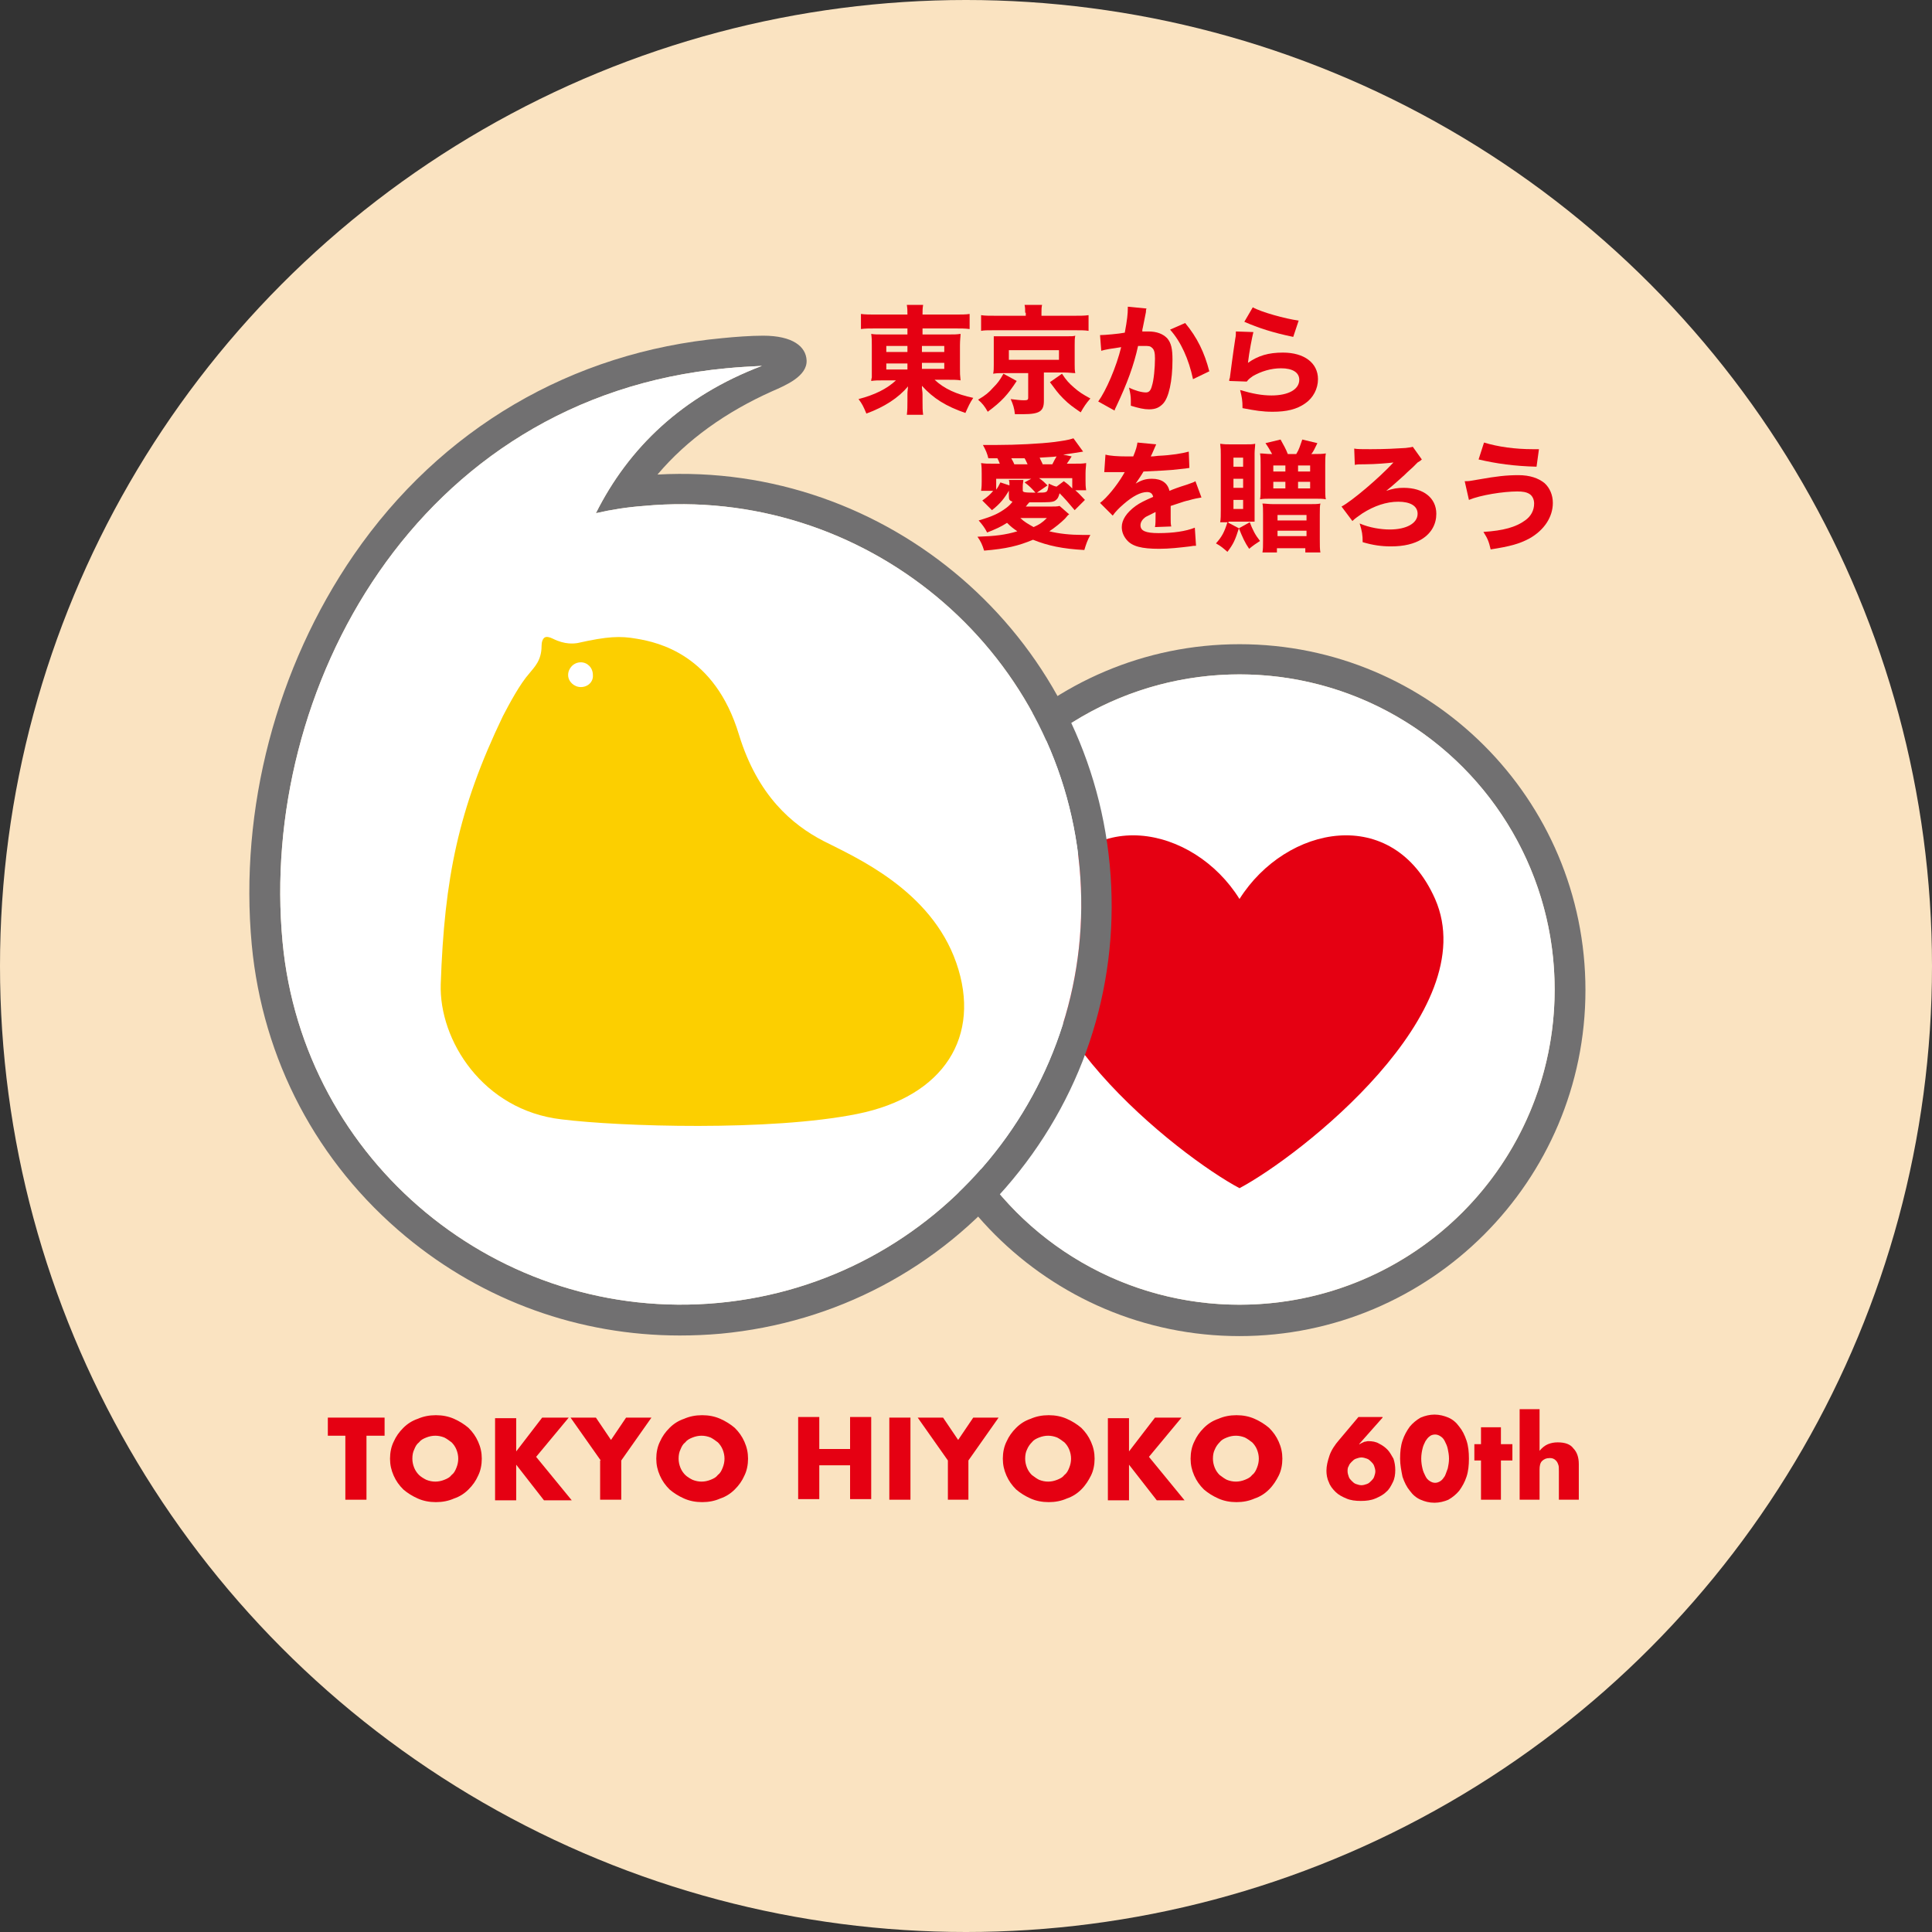 <?xml version="1.0" encoding="utf-8"?>
<!-- Generator: Adobe Illustrator 28.3.0, SVG Export Plug-In . SVG Version: 6.00 Build 0)  -->
<svg version="1.1" id="レイヤー_1" xmlns="http://www.w3.org/2000/svg" xmlns:xlink="http://www.w3.org/1999/xlink" x="0px"
	 y="0px" viewBox="0 0 320 320" style="enable-background:new 0 0 320 320;" xml:space="preserve">
<rect x="0" y="0" width="320" height="320" fill="#333333" stroke="none"/>
<style type="text/css">
	.st0{fill:#FAE3C1;}
	.st1{fill:#E50012;}
	.st2{fill:#717071;}
	.st3{fill:#FFFFFF;}
	.st4{fill:#FCCF00;}
</style>
<circle class="st0" cx="160" cy="160" r="160"/>
<g>
	<path class="st1" d="M60.7,237.8v10.6h-3.5v-10.6h-2.9v-3h9.4v3H60.7z"/>
	<path class="st1" d="M64.6,241.6c0-1,0.2-2,0.6-2.8c0.4-0.9,0.9-1.6,1.6-2.3c0.7-0.7,1.5-1.2,2.4-1.5c0.9-0.4,1.9-0.6,3-0.6
		c1.1,0,2.1,0.2,3,0.6c0.9,0.4,1.7,0.9,2.4,1.5c0.7,0.7,1.2,1.4,1.6,2.3c0.4,0.9,0.6,1.8,0.6,2.8c0,1-0.2,2-0.6,2.8
		c-0.4,0.9-0.9,1.6-1.6,2.3c-0.7,0.7-1.5,1.2-2.4,1.5c-0.9,0.4-1.9,0.6-3,0.6c-1.1,0-2.1-0.2-3-0.6c-0.9-0.4-1.7-0.9-2.4-1.5
		c-0.7-0.7-1.2-1.4-1.6-2.3C64.8,243.5,64.6,242.6,64.6,241.6z M68.3,241.6c0,0.5,0.1,1,0.3,1.5c0.2,0.5,0.5,0.9,0.8,1.2
		c0.3,0.3,0.8,0.6,1.2,0.8c0.5,0.2,1,0.3,1.5,0.3s1-0.1,1.5-0.3c0.5-0.2,0.9-0.4,1.2-0.8c0.4-0.3,0.6-0.7,0.8-1.2
		c0.2-0.5,0.3-1,0.3-1.5c0-0.5-0.1-1-0.3-1.5c-0.2-0.5-0.5-0.9-0.8-1.2c-0.4-0.3-0.8-0.6-1.2-0.8c-0.5-0.2-1-0.3-1.5-0.3
		s-1,0.1-1.5,0.3c-0.5,0.2-0.9,0.4-1.2,0.8c-0.4,0.3-0.6,0.7-0.8,1.2C68.4,240.5,68.3,241,68.3,241.6z"/>
	<path class="st1" d="M85.5,240.4l4.3-5.6h4.4l-5.4,6.5l5.9,7.2h-4.6l-4.6-5.9v5.9h-3.5v-13.6h3.5V240.4z"/>
	<path class="st1" d="M99.5,241.9l-5-7.1h4.2l2.5,3.7l2.5-3.7h4.2l-5,7.1v6.5h-3.5V241.9z"/>
	<path class="st1" d="M108.7,241.6c0-1,0.2-2,0.6-2.8c0.4-0.9,0.9-1.6,1.6-2.3c0.7-0.7,1.5-1.2,2.4-1.5c0.9-0.4,1.9-0.6,3-0.6
		c1.1,0,2.1,0.2,3,0.6c0.9,0.4,1.7,0.9,2.4,1.5c0.7,0.7,1.2,1.4,1.6,2.3c0.4,0.9,0.6,1.8,0.6,2.8c0,1-0.2,2-0.6,2.8
		c-0.4,0.9-0.9,1.6-1.6,2.3c-0.7,0.7-1.5,1.2-2.4,1.5c-0.9,0.4-1.9,0.6-3,0.6c-1.1,0-2.1-0.2-3-0.6c-0.9-0.4-1.7-0.9-2.4-1.5
		c-0.7-0.7-1.2-1.4-1.6-2.3C108.9,243.5,108.7,242.6,108.7,241.6z M112.4,241.6c0,0.5,0.1,1,0.3,1.5s0.5,0.9,0.8,1.2
		c0.3,0.3,0.8,0.6,1.2,0.8c0.5,0.2,1,0.3,1.5,0.3s1-0.1,1.5-0.3c0.5-0.2,0.9-0.4,1.2-0.8c0.4-0.3,0.6-0.7,0.8-1.2
		c0.2-0.5,0.3-1,0.3-1.5c0-0.5-0.1-1-0.3-1.5c-0.2-0.5-0.5-0.9-0.8-1.2c-0.4-0.3-0.8-0.6-1.2-0.8c-0.5-0.2-1-0.3-1.5-0.3
		s-1,0.1-1.5,0.3c-0.5,0.2-0.9,0.4-1.2,0.8c-0.4,0.3-0.6,0.7-0.8,1.2C112.5,240.5,112.4,241,112.4,241.6z"/>
	<path class="st1" d="M135.7,240h5.1v-5.3h3.5v13.6h-3.5v-5.6h-5.1v5.6h-3.5v-13.6h3.5V240z"/>
	<path class="st1" d="M150.8,234.8v13.6h-3.5v-13.6H150.8z"/>
	<path class="st1" d="M157,241.9l-5-7.1h4.2l2.5,3.7l2.5-3.7h4.2l-5,7.1v6.5H157V241.9z"/>
	<path class="st1" d="M166.1,241.6c0-1,0.2-2,0.6-2.8c0.4-0.9,0.9-1.6,1.6-2.3c0.7-0.7,1.5-1.2,2.4-1.5c0.9-0.4,1.9-0.6,3-0.6
		c1.1,0,2.1,0.2,3,0.6c0.9,0.4,1.7,0.9,2.4,1.5c0.7,0.7,1.2,1.4,1.6,2.3c0.4,0.9,0.6,1.8,0.6,2.8c0,1-0.2,2-0.6,2.8
		s-0.9,1.6-1.6,2.3c-0.7,0.7-1.5,1.2-2.4,1.5c-0.9,0.4-1.9,0.6-3,0.6c-1.1,0-2.1-0.2-3-0.6c-0.9-0.4-1.7-0.9-2.4-1.5
		c-0.7-0.7-1.2-1.4-1.6-2.3S166.1,242.6,166.1,241.6z M169.8,241.6c0,0.5,0.1,1,0.3,1.5c0.2,0.5,0.5,0.9,0.8,1.2
		c0.4,0.3,0.8,0.6,1.2,0.8c0.5,0.2,1,0.3,1.5,0.3c0.5,0,1-0.1,1.5-0.3c0.5-0.2,0.9-0.4,1.2-0.8c0.4-0.3,0.6-0.7,0.8-1.2
		s0.3-1,0.3-1.5c0-0.5-0.1-1-0.3-1.5c-0.2-0.5-0.5-0.9-0.8-1.2c-0.4-0.3-0.8-0.6-1.2-0.8c-0.5-0.2-1-0.3-1.5-0.3
		c-0.5,0-1,0.1-1.5,0.3c-0.5,0.2-0.9,0.4-1.2,0.8c-0.3,0.3-0.6,0.7-0.8,1.2C169.9,240.5,169.8,241,169.8,241.6z"/>
	<path class="st1" d="M187,240.4l4.3-5.6h4.4l-5.4,6.5l5.9,7.2h-4.6l-4.6-5.9v5.9h-3.5v-13.6h3.5V240.4z"/>
	<path class="st1" d="M197.2,241.6c0-1,0.2-2,0.6-2.8c0.4-0.9,0.9-1.6,1.6-2.3c0.7-0.7,1.5-1.2,2.4-1.5c0.9-0.4,1.9-0.6,3-0.6
		c1.1,0,2.1,0.2,3,0.6c0.9,0.4,1.7,0.9,2.4,1.5c0.7,0.7,1.2,1.4,1.6,2.3c0.4,0.9,0.6,1.8,0.6,2.8c0,1-0.2,2-0.6,2.8
		s-0.9,1.6-1.6,2.3c-0.7,0.7-1.5,1.2-2.4,1.5c-0.9,0.4-1.9,0.6-3,0.6c-1.1,0-2.1-0.2-3-0.6c-0.9-0.4-1.7-0.9-2.4-1.5
		c-0.7-0.7-1.2-1.4-1.6-2.3S197.2,242.6,197.2,241.6z M200.9,241.6c0,0.5,0.1,1,0.3,1.5c0.2,0.5,0.5,0.9,0.8,1.2
		c0.4,0.3,0.8,0.6,1.2,0.8c0.5,0.2,1,0.3,1.5,0.3c0.5,0,1-0.1,1.5-0.3c0.5-0.2,0.9-0.4,1.2-0.8c0.4-0.3,0.6-0.7,0.8-1.2
		c0.2-0.5,0.3-1,0.3-1.5c0-0.5-0.1-1-0.3-1.5c-0.2-0.5-0.5-0.9-0.8-1.2c-0.4-0.3-0.8-0.6-1.2-0.8c-0.5-0.2-1-0.3-1.5-0.3
		c-0.5,0-1,0.1-1.5,0.3c-0.5,0.2-0.9,0.4-1.2,0.8c-0.3,0.3-0.6,0.7-0.8,1.2C201,240.5,200.9,241,200.9,241.6z"/>
	<path class="st1" d="M229,234.8l-3.9,4.4h0.1c0.3-0.2,0.6-0.3,0.8-0.4c0.2,0,0.4-0.1,0.6-0.1c0.7,0,1.3,0.1,1.8,0.4
		c0.6,0.3,1,0.6,1.4,1c0.4,0.4,0.7,1,1,1.5c0.2,0.6,0.3,1.2,0.3,1.9c0,0.7-0.1,1.4-0.4,2c-0.3,0.6-0.6,1.2-1.1,1.6
		c-0.5,0.5-1.1,0.8-1.8,1.1c-0.7,0.3-1.5,0.4-2.4,0.4c-0.9,0-1.7-0.1-2.4-0.4c-0.7-0.3-1.3-0.6-1.8-1.1c-0.5-0.5-0.9-1-1.1-1.6
		c-0.3-0.6-0.4-1.3-0.4-1.9c0-0.8,0.2-1.6,0.5-2.5c0.3-0.9,0.9-1.8,1.6-2.6l3.2-3.8H229z M223.2,243.7c0,0.3,0.1,0.6,0.2,0.9
		c0.1,0.3,0.3,0.5,0.5,0.7c0.2,0.2,0.4,0.4,0.7,0.5c0.3,0.1,0.6,0.2,0.9,0.2s0.6-0.1,0.9-0.2c0.3-0.1,0.5-0.3,0.7-0.5
		c0.2-0.2,0.4-0.4,0.5-0.7c0.1-0.3,0.2-0.6,0.2-0.9c0-0.3-0.1-0.6-0.2-0.9c-0.1-0.3-0.3-0.5-0.5-0.7c-0.2-0.2-0.4-0.4-0.7-0.5
		c-0.3-0.1-0.6-0.2-0.9-0.2s-0.6,0.1-0.9,0.2c-0.3,0.1-0.5,0.3-0.7,0.5c-0.2,0.2-0.4,0.4-0.5,0.7
		C223.2,243.1,223.2,243.4,223.2,243.7z"/>
	<path class="st1" d="M231.9,241.6c0-1.1,0.1-2.1,0.4-3c0.3-0.9,0.7-1.6,1.2-2.3c0.5-0.6,1.1-1.1,1.8-1.5c0.7-0.3,1.5-0.5,2.3-0.5
		c0.8,0,1.6,0.2,2.3,0.5c0.7,0.3,1.3,0.8,1.8,1.5c0.5,0.6,0.9,1.4,1.2,2.3c0.3,0.9,0.4,1.9,0.4,3s-0.1,2.1-0.4,3
		c-0.3,0.9-0.7,1.6-1.2,2.3c-0.5,0.6-1.1,1.1-1.8,1.5c-0.7,0.3-1.5,0.5-2.3,0.5c-0.9,0-1.6-0.2-2.3-0.5c-0.7-0.3-1.3-0.8-1.8-1.5
		c-0.5-0.6-0.9-1.4-1.2-2.3C232.1,243.6,231.9,242.6,231.9,241.6z M235.4,241.6c0,0.6,0.1,1.2,0.2,1.6c0.1,0.5,0.3,0.9,0.5,1.3
		c0.2,0.4,0.4,0.6,0.7,0.8c0.3,0.2,0.6,0.3,0.9,0.3c0.3,0,0.6-0.1,0.9-0.3c0.3-0.2,0.5-0.5,0.7-0.8c0.2-0.4,0.3-0.8,0.5-1.3
		c0.1-0.5,0.2-1,0.2-1.6c0-0.6-0.1-1.1-0.2-1.6c-0.1-0.5-0.3-0.9-0.5-1.3c-0.2-0.4-0.4-0.6-0.7-0.8c-0.3-0.2-0.6-0.3-0.9-0.3
		c-0.3,0-0.7,0.1-0.9,0.3c-0.3,0.2-0.5,0.5-0.7,0.8c-0.2,0.4-0.4,0.8-0.5,1.3C235.5,240.4,235.4,241,235.4,241.6z"/>
	<path class="st1" d="M248.6,241.9v6.5h-3.3v-6.5h-1.1v-2.7h1.1v-2.8h3.3v2.8h1.9v2.7H248.6z"/>
	<path class="st1" d="M251.7,233.4h3.3v6.9c0.4-0.5,0.9-0.9,1.4-1.1c0.5-0.2,1-0.3,1.6-0.3c1.2,0,2.1,0.3,2.6,1
		c0.6,0.6,0.9,1.5,0.9,2.6v5.9h-3.3v-4.7c0-0.5,0-0.9-0.1-1.1c-0.1-0.3-0.2-0.5-0.4-0.7c-0.3-0.3-0.6-0.4-1-0.4
		c-0.6,0-1,0.2-1.3,0.5c-0.3,0.3-0.4,0.8-0.4,1.4v5h-3.3V233.4z"/>
</g>
<g>
	<path class="st2" d="M205.3,106.7c-31.6,0-57.3,25.7-57.3,57.3c0,31.6,25.7,57.3,57.3,57.3c31.6,0,57.3-25.7,57.3-57.3
		C262.6,132.3,236.9,106.7,205.3,106.7z M205.3,216.1c-28.8,0-52.2-23.4-52.2-52.2s23.4-52.2,52.2-52.2s52.2,23.4,52.2,52.2
		S234.2,216.1,205.3,216.1z"/>
	<circle class="st3" cx="205.3" cy="163.9" r="52.2"/>
	<path class="st1" d="M237.7,148.9c-7-15.8-24.7-12.2-32.4,0c-7.6-12.2-25.4-15.8-32.4,0c-8.2,18.7,22.4,42.6,32.4,47.9
		C215.3,191.5,245.9,167.6,237.7,148.9z"/>
	<path class="st2" d="M183.8,143.2c-3.6-38.2-36.9-66.7-74.9-64.6c4.9-5.8,11.4-10.4,19-13.8c2.3-1,5.8-2.5,5.7-5.1
		c-0.1-2.3-2.3-4.1-7.2-4.1c-2.1,0-4.7,0.2-6.7,0.4C94.7,58.3,73,71,58.6,91.9c-12.8,18.6-19,42.1-16.9,64.6
		c1.8,19,10.8,36.1,25.5,48.3c12.9,10.7,28.8,16.4,45.4,16.4c2.3,0,4.5-0.1,6.8-0.3c19-1.8,36.1-10.8,48.3-25.5
		C179.9,180.7,185.6,162.2,183.8,143.2z M119,215.8c-36.4,3.4-68.8-23.4-72.2-59.8c-3.9-41.5,22-90.2,73.5-95c2-0.2,4-0.3,5.9-0.4
		c-13.2,5-22.1,13.6-27.5,24.4c2.6-0.6,5.2-1,7.9-1.2c36.4-3.4,68.8,23.4,72.2,59.8S155.4,212.4,119,215.8z"/>
	<path class="st3" d="M119,215.8c-36.4,3.4-68.8-23.4-72.2-59.8c-3.9-41.5,22-90.2,73.5-95c2-0.2,4-0.3,5.9-0.4
		c-13.2,5-22.1,13.6-27.5,24.4c2.6-0.6,5.2-1,7.9-1.2c36.4-3.4,68.8,23.4,72.2,59.8S155.4,212.4,119,215.8z"/>
	<path class="st4" d="M158.4,159.5c-4.2-12.1-16.7-17.5-22-20.2c-5.2-2.7-10.9-7.5-14-17.6c-4-13.3-13.4-15.3-16.9-15.9
		c-2.8-0.5-4.9-0.4-9.8,0.7c-0.6,0.1-2.1,0.3-4.1-0.7c-0.6-0.3-1.1-0.4-1.4-0.2c-0.3,0.2-0.5,0.7-0.5,1.4c0,2.4-1.2,3.5-2,4.5
		c-1.6,1.8-3.3,5-4.4,7.1C75.9,134,73.6,145.5,73,163c-0.3,9.3,7,20.9,20,22.4c9.6,1.2,34.6,2,49-0.9
		C156.4,181.6,162.6,171.6,158.4,159.5z M96.2,113.8c-1.1,0-2.1-0.9-2.1-2c0-1.1,0.9-2.1,2.1-2.1c1.1,0,2,0.9,2,2.1
		C98.3,112.9,97.4,113.8,96.2,113.8z"/>
</g>
<g>
	<path class="st1" d="M145,54.4c-1,0-1.7,0-2.4,0.1V52c0.7,0.1,1.5,0.1,2.6,0.1h5.1c0-0.6,0-1-0.1-1.6h2.7c-0.1,0.6-0.1,0.9-0.1,1.6
		h5.2c1.2,0,2,0,2.6-0.1v2.5c-0.7-0.1-1.5-0.1-2.4-0.1h-5.4v1h4.1c1.2,0,1.5,0,2.2-0.1c0,0.4-0.1,1-0.1,1.9v3.8c0,1,0,1,0.1,2
		c-0.6-0.1-1.1-0.1-2.2-0.1h-2.1c1.6,1.5,3.6,2.4,6.4,3c-0.6,0.9-0.8,1.4-1.3,2.5c-3.2-1.1-5.3-2.4-7.2-4.5c0,0.7,0.1,0.9,0.1,1.4
		v1.1c0,1,0,1.6,0.1,2.3h-2.7c0.1-0.8,0.1-1.4,0.1-2.3v-1.1c0-0.1,0-0.5,0.1-1.3c-1.6,1.9-3.9,3.4-6.9,4.5c-0.5-1.2-0.7-1.6-1.3-2.4
		c2.7-0.7,4.7-1.7,6.2-3.1h-1.9c-1.2,0-1.5,0-2.2,0.1c0-0.2,0-0.2,0.1-0.6c0-0.1,0-0.1,0-1.4v-3.8c0-0.9,0-1.3-0.1-2
		c0.5,0.1,1,0.1,2.1,0.1h3.9v-1H145z M146.8,57.3v1h3.5v-1H146.8z M146.8,60.2v1h3.5v-1H146.8z M152.7,58.3h3.7v-1h-3.7V58.3z
		 M152.7,61.1h3.7v-1h-3.7V61.1z"/>
	<path class="st1" d="M168.4,63.1c-1.5,2.3-2.5,3.4-4.8,5.1c-0.5-0.9-0.9-1.4-1.6-2c1.2-0.7,1.8-1.2,2.5-2c0.7-0.7,1.1-1.2,1.7-2.3
		L168.4,63.1z M169.8,51.8c0-0.5,0-0.9-0.1-1.3h2.9c-0.1,0.4-0.1,0.8-0.1,1.3v0.5h5.4c1.1,0,1.7,0,2.4-0.1v2.6
		c-0.6-0.1-1.1-0.1-2.2-0.1h-13.5c-1.1,0-1.6,0-2.1,0.1v-2.6c0.6,0.1,1.3,0.1,2.5,0.1h4.9V51.8z M166.3,61.8c-0.9,0-1.2,0-1.8,0.1
		c0.1-0.5,0.1-0.9,0.1-1.5v-3.1c0-0.9,0-0.9,0-1c0,0,0-0.1,0-0.3c0-0.1,0-0.2,0-0.3c0.1,0,0.1,0,0.5,0c0.2,0,0.8,0,1.3,0h9.9
		c1.4,0,1.4,0,1.8-0.1c-0.1,0.4-0.1,0.9-0.1,1.6v3.1c0,0.7,0,1,0.1,1.5c-0.5,0-1-0.1-1.8-0.1h-3.4v4.7c0,1.7-0.7,2.2-3.4,2.2
		c-0.2,0-0.3,0-1.4,0c-0.1-1-0.3-1.6-0.7-2.5c0.8,0.1,1.6,0.2,2.2,0.2c0.6,0,0.7-0.1,0.7-0.4v-4.1H166.3z M167.1,59.6h8.3V58h-8.3
		V59.6z M175.9,61.9c0.7,1.1,1.2,1.6,2,2.3c0.8,0.7,1.4,1.1,2.7,1.8c-0.7,0.8-1.1,1.4-1.6,2.3c-1.3-0.9-1.9-1.3-2.9-2.3
		c-0.9-0.9-1.3-1.5-2.2-2.7L175.9,61.9z"/>
	<path class="st1" d="M182.2,55.5c0,0,0.1,0,0.1,0c0.6,0,3-0.2,4-0.4c0.4-2.1,0.5-3.2,0.5-4c0-0.1,0-0.2,0-0.3l3.1,0.3
		c-0.1,0.2-0.1,0.4-0.1,0.6c0,0.1-0.2,0.9-0.5,2.5c-0.1,0.4-0.1,0.4-0.1,0.7c0.5,0,0.7,0,1,0c1.4,0,2.4,0.4,3.1,1.1
		c0.7,0.8,0.9,1.8,0.9,3.6c0,3.5-0.6,6.3-1.6,7.3c-0.6,0.6-1.2,0.9-2.3,0.9c-0.8,0-1.7-0.2-3-0.6c0-0.4,0-0.6,0-0.9
		c0-0.7-0.1-1.2-0.3-2.1c1,0.5,2.1,0.8,2.8,0.8c0.5,0,0.8-0.3,1-1.1c0.3-0.9,0.5-3,0.5-4.5c0-0.9-0.1-1.5-0.5-1.8
		c-0.3-0.3-0.6-0.3-1.3-0.3c-0.3,0-0.6,0-1,0c-0.7,3.2-1.8,6.2-3.6,10c-0.2,0.4-0.2,0.4-0.3,0.7l-2.7-1.5c1.3-1.8,3-5.7,3.8-9
		c-1.4,0.2-2.7,0.4-3.3,0.6L182.2,55.5z M196.3,53.5c2,2.4,3.2,4.9,4,8l-2.7,1.3c-0.7-3.3-2-6.2-3.8-8.2L196.3,53.5z"/>
	<path class="st1" d="M207.6,55c-0.2,0.8-0.7,3.3-0.9,5.1c1.7-1.2,3.4-1.7,5.8-1.7c3.5,0,5.8,1.7,5.8,4.4c0,1.6-0.8,3.1-2.1,4
		c-1.4,1-3.1,1.4-5.4,1.4c-1.7,0-2.9-0.2-5-0.6c0-1.3-0.1-1.8-0.4-3c2,0.6,3.6,0.9,5.2,0.9c2.8,0,4.6-1,4.6-2.6c0-1.2-1.1-1.9-3-1.9
		c-1.7,0-3.3,0.5-4.7,1.3c-0.4,0.3-0.6,0.4-1,0.9l-2.9-0.1c0-0.3,0-0.3,0.1-0.5c0.2-1.5,0.5-3.9,0.9-6.5c0.1-0.5,0.1-0.7,0.1-1.2
		L207.6,55z M207.5,50.9c1.4,0.8,5.4,1.9,7.6,2.2l-0.9,2.7c-3.4-0.7-5.8-1.5-8.1-2.5L207.5,50.9z"/>
	<path class="st1" d="M167.2,81.1c-0.8,1.4-1.5,2.3-2.9,3.4l-1.6-1.6c1-0.7,1.4-1.1,1.8-1.6h-2c0.1-0.7,0.1-1.1,0.1-1.6v-1.2
		c0-0.6,0-1.2-0.1-1.8c0.7,0.1,1,0.1,2,0.1h1.1c-0.1-0.3-0.3-0.7-0.4-0.9h-1.5c-0.2-0.8-0.4-1.3-0.9-2.2c1,0,1.8,0,2.3,0
		c3.2,0,7.2-0.2,9.6-0.5c1.4-0.2,2.2-0.3,3.1-0.6l1.6,2.2c-1.2,0.2-1.9,0.3-3.3,0.5l1.4,0.3c-0.5,0.8-0.6,0.9-0.8,1.2h1.1
		c1.1,0,1.5,0,2.1-0.1c0,0.5-0.1,0.9-0.1,1.7v1.2c0,0.6,0,0.9,0.1,1.6h-1.8c0.8,0.7,0.9,0.9,1.6,1.6l-1.7,1.7c-1-1.2-1.7-2-2.5-2.8
		c-0.2,0.7-0.3,0.9-0.7,1.2c-0.4,0.3-1.1,0.3-3.3,0.3c-0.1,0-0.4,0-1,0c-0.4,0.4-0.4,0.5-0.6,0.7h4.1c0.7,0,1.1,0,1.5-0.1l1.6,1.4
		c-0.2,0.1-0.2,0.1-0.7,0.7c-0.7,0.7-1.7,1.5-2.6,2.1c1.6,0.4,3.5,0.6,5.5,0.6c0.3,0,0.7,0,1.3,0c-0.5,0.9-0.7,1.5-1,2.5
		c-3.6-0.2-6-0.7-8.5-1.7c-2.4,1-4.4,1.5-8.1,1.8c-0.3-1-0.6-1.6-1.1-2.3c2.9-0.1,4.6-0.3,6.6-0.9c-0.7-0.5-1-0.7-1.7-1.4
		c-1.1,0.7-1.8,1-3.3,1.6c-0.4-0.8-0.8-1.3-1.4-2c2.4-0.7,3.4-1.2,4.6-2.1c0.4-0.3,0.7-0.6,1-1c-0.5-0.2-0.6-0.3-0.6-1V81.1z
		 M167.2,80.4c0-0.4,0-0.6-0.1-0.9h2.4c0,0.3-0.1,0.6-0.1,1v0.7c0,0.3,0.1,0.4,2,0.4c1.1,0,1.6,0,1.8-0.1c0.3-0.1,0.4-0.4,0.5-1.4
		c0.7,0.3,0.8,0.4,1.3,0.5l1.2-0.9c0.7,0.5,0.9,0.7,1.4,1.2v-1.7h-5.5c0.6,0.4,0.9,0.7,1.4,1.2l-1.9,1.3c-0.7-0.8-1.1-1.2-1.9-1.8
		l1.1-0.6H165v1.8c0.3-0.4,0.4-0.6,0.7-1.2L167.2,80.4z M170.2,76.9c-0.2-0.4-0.3-0.7-0.5-1c-0.4,0-0.7,0-1,0c-0.7,0-0.9,0-1.2,0
		c0.2,0.4,0.3,0.5,0.5,1H170.2z M169,85.8c0.6,0.6,1.3,1,2.2,1.5c0.9-0.4,1.4-0.7,2.2-1.5H169z M174.3,76.9c0.2-0.4,0.5-1,0.7-1.3
		c-0.6,0.1-1.5,0.1-2.8,0.2c0.2,0.5,0.4,0.8,0.5,1.1H174.3z"/>
	<path class="st1" d="M183.1,75.3c0.7,0.2,2,0.3,3.6,0.3c0.1,0,0.3,0,0.4,0c0.2,0,0.3,0,0.4,0c0,0,0.1,0,0.2,0
		c0.5-1.2,0.6-1.7,0.7-2.3l3.1,0.3c-0.1,0.2-0.1,0.2-0.7,1.6c-0.1,0.2-0.1,0.2-0.2,0.4c0.3,0,0.4,0,1.2-0.1c2.3-0.1,4-0.4,5.1-0.7
		l0.1,2.7c-0.6,0.1-0.6,0.1-1.6,0.2c-1.4,0.2-4,0.3-6,0.4c-0.4,0.7-0.7,1.1-1.3,2c1-0.6,1.7-0.8,2.7-0.8c1.6,0,2.6,0.7,2.9,2
		c0.2-0.1,0.5-0.2,1-0.4c0.8-0.3,0.9-0.3,1.8-0.6c1.1-0.4,1.2-0.4,1.5-0.6l1,2.7c-0.6,0.1-1.2,0.2-2.2,0.5c-0.5,0.1-0.5,0.1-2.9,0.9
		l0,0.7v0.4c0,0.1,0,0.3,0,0.6c0,0.2,0,0.3,0,0.4c0,0.6,0,0.9,0.1,1.3l-2.7,0.1c0.1-0.4,0.1-1.2,0.1-2.3c0,0,0-0.1,0-0.2
		c-0.8,0.4-1.2,0.6-1.6,0.8c-0.6,0.4-0.9,0.9-0.9,1.4c0,0.9,0.8,1.3,3,1.3c2.4,0,4.5-0.3,6-0.9l0.2,3c-0.4,0-0.5,0-1,0.1
		c-1.7,0.2-3.4,0.4-5.1,0.4c-2.9,0-4.5-0.4-5.4-1.5c-0.5-0.6-0.8-1.3-0.8-2.1c0-1.2,0.8-2.4,2.3-3.5c0.7-0.5,1.5-0.9,2.9-1.5
		c-0.1-0.5-0.4-0.8-1-0.8c-1.1,0-2.4,0.7-3.9,2c-0.8,0.7-1.3,1.2-1.8,1.9l-2.1-2.1c1.1-0.8,2.8-2.9,3.8-4.6c0.2-0.3,0.2-0.4,0.3-0.5
		c-1.1,0-1.3,0-1.8,0c-0.4,0-0.7,0-0.7,0c-0.2,0-0.3,0-0.3,0c-0.2,0-0.3,0-0.3,0c-0.1,0-0.2,0-0.3,0L183.1,75.3z"/>
	<path class="st1" d="M205.2,87.5c-0.6,1.9-0.9,2.6-1.9,3.9c-0.7-0.6-1-0.9-1.9-1.4c1-1.1,1.4-1.9,1.9-3.5L205.2,87.5z M203.5,86.5
		c-0.7,0-0.9,0-1.4,0c0.1-0.5,0.1-1.2,0.1-2v-9.2c0-0.7,0-1-0.1-1.8c0.7,0.1,1.1,0.1,1.7,0.1h2.4c0.8,0,1.3,0,1.7-0.1
		c0,0.4-0.1,1-0.1,1.6v9.6c0,0.7,0,1.4,0,1.7c-0.3,0-0.7,0-1.3,0H203.5z M204.3,77.3h1.6v-1.5h-1.6V77.3z M204.3,80.8h1.6v-1.5h-1.6
		V80.8z M204.3,84.3h1.6v-1.5h-1.6V84.3z M207,86.5c0.5,1.3,0.9,2.1,1.7,3.1c-0.6,0.4-1.1,0.7-1.8,1.3c-0.7-1-1.1-1.9-1.7-3.4
		L207,86.5z M210.7,75.2c-0.4-0.7-0.6-1.1-1.1-1.8l2.5-0.6c0.5,0.9,0.9,1.6,1.2,2.4h1.4c0.5-0.8,0.6-1.3,1-2.4l2.5,0.6
		c-0.5,1-0.6,1.3-1,1.8h0.5c0.7,0,1.3,0,1.9-0.1c-0.1,0.5-0.1,1.1-0.1,1.9v3.8c0,0.8,0,1.5,0.1,1.9c-0.5-0.1-1-0.1-1.9-0.1h-7.2
		c-0.7,0-1.3,0-1.8,0.1c0.1-0.5,0.1-1.1,0.1-1.9V77c0-0.9,0-1.4-0.1-1.9c0.6,0,1.1,0.1,1.8,0.1H210.7z M209.2,85.1
		c0-0.7,0-1.3-0.1-1.7c0.5,0,1,0.1,1.8,0.1h6c0.7,0,1.4,0,1.8-0.1c-0.1,0.4-0.1,0.9-0.1,1.8v4.1c0,1,0,1.7,0.1,2.2h-2.5v-0.7h-4.7
		v0.7h-2.4c0.1-0.5,0.1-1.1,0.1-2V85.1z M210.9,78.1h2v-1h-2V78.1z M210.9,80.9h2v-1.1h-2V80.9z M211.6,86.2h4.8v-0.9h-4.8V86.2z
		 M211.6,88.8h4.8v-0.9h-4.8V88.8z M215,78.1h2v-1h-2V78.1z M215,80.9h2v-1.1h-2V80.9z"/>
	<path class="st1" d="M224.3,74.3c0.5,0.1,1.2,0.1,2.7,0.1c2.4,0,4.2-0.1,5.8-0.2c0.7-0.1,0.9-0.1,1.2-0.2l1.5,2.1
		c-0.2,0.2-0.5,0.4-0.7,0.5c-0.2,0.2-0.2,0.2-0.8,0.8c-0.2,0.2-0.7,0.6-1.4,1.3c-1,0.9-2,1.8-3,2.6c1.2-0.4,1.9-0.5,2.9-0.5
		c3.3,0,5.4,1.7,5.4,4.3c0,1.7-0.8,3.2-2.4,4.2c-1.3,0.8-3,1.2-5.1,1.2c-1.6,0-3-0.2-4.7-0.7c0-1.2-0.1-1.8-0.5-3.1
		c1.6,0.7,3.5,1,5,1c2.7,0,4.6-1,4.6-2.6c0-1.3-1.2-2-3.2-2c-2,0-4,0.7-5.9,1.9c-0.7,0.5-1.2,0.8-1.7,1.3l-1.8-2.4
		c1.7-0.9,6.2-4.7,8.6-7.3c-0.7,0.1-3.1,0.3-4.7,0.3c-0.9,0-1.3,0-1.7,0.1L224.3,74.3z"/>
	<path class="st1" d="M242.6,79.7c0.7,0,0.7,0,2.4-0.3c2.8-0.5,4.5-0.7,6.5-0.7c1.9,0,3.3,0.5,4.3,1.3c0.9,0.8,1.4,2,1.4,3.3
		c0,2.3-1.4,4.5-3.9,5.9c-1.7,0.9-3.2,1.3-6.4,1.8c-0.3-1.3-0.5-1.8-1.2-2.9c3.3-0.2,5.4-0.8,6.9-1.9c1-0.7,1.5-1.7,1.5-2.8
		c0-0.7-0.3-1.3-0.8-1.6c-0.5-0.3-1.1-0.4-2-0.4c-2.3,0-6.1,0.6-8,1.4L242.6,79.7z M245.8,73.3c2.3,0.7,5.1,1.1,8.1,1.1
		c0.1,0,0.5,0,1,0l-0.4,2.9c-3.7-0.1-6.6-0.5-9.6-1.2L245.8,73.3z"/>
</g>
</svg>
